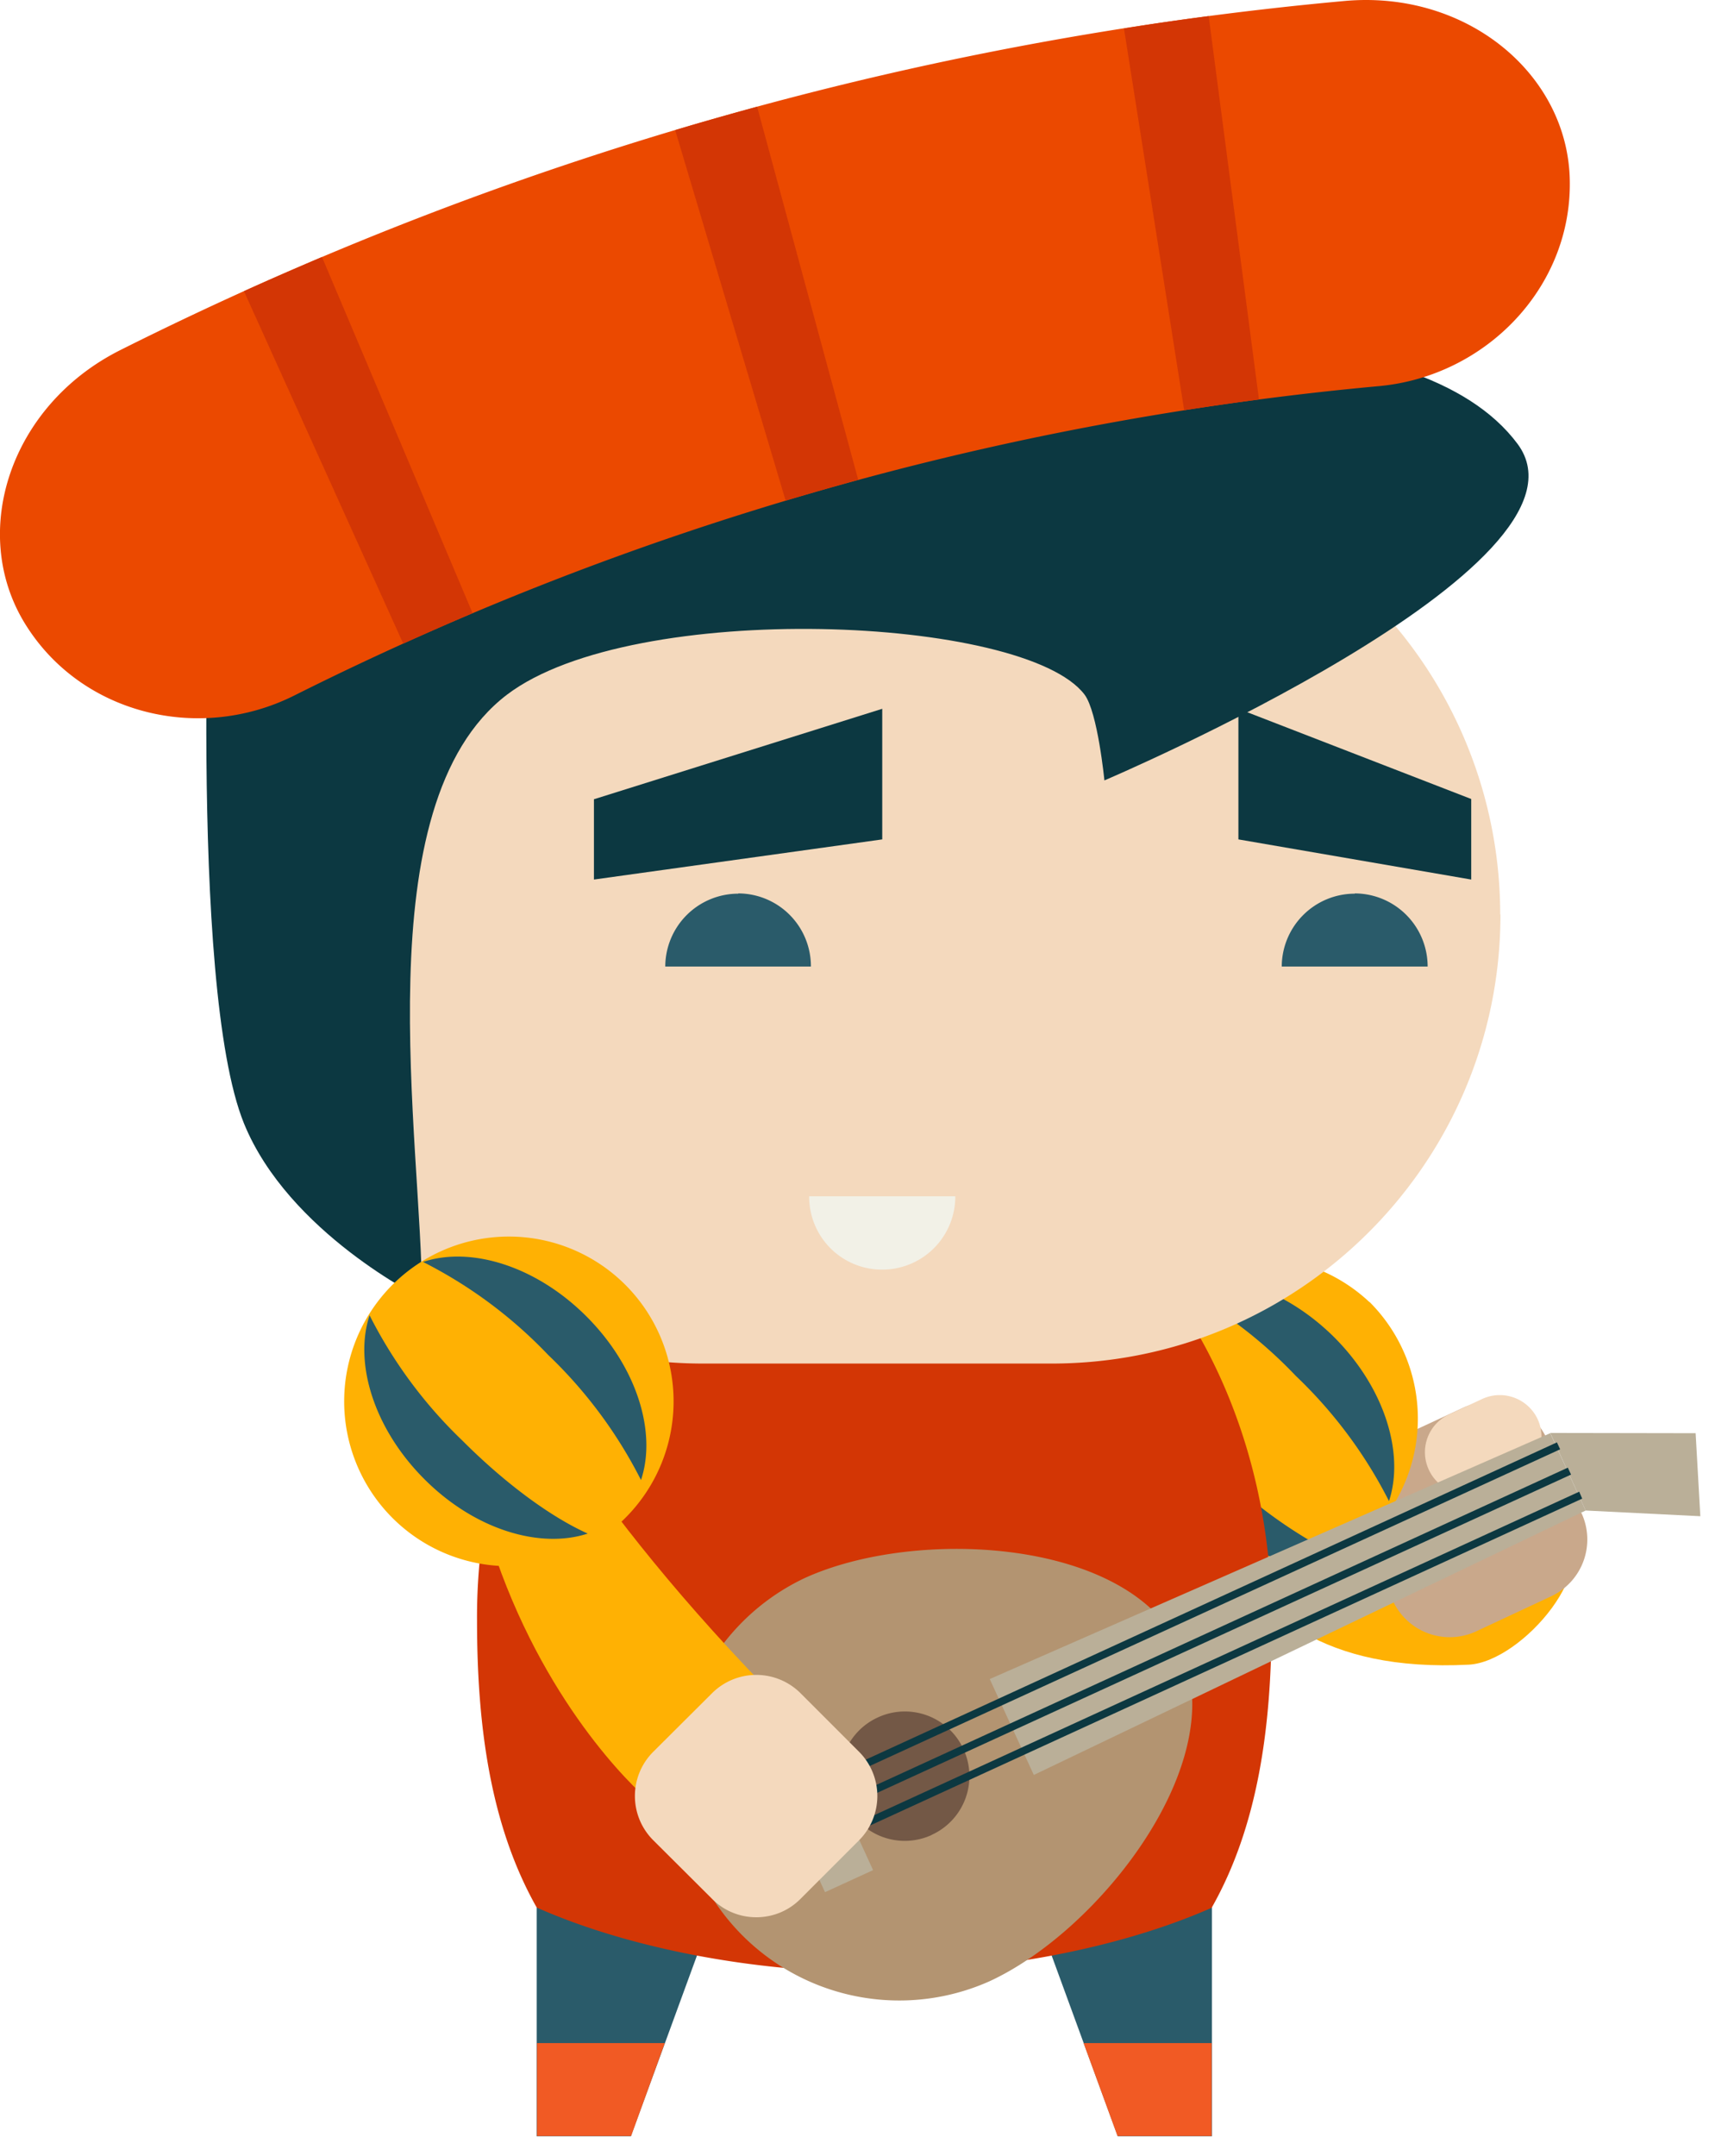 <svg xmlns="http://www.w3.org/2000/svg" width="69" height="87">
  <g fill="none" fill-rule="evenodd">
    <path fill="#FFB103" d="M55.3 56.32c2.34 7.1 6.64 4.4 7.67 5.23 1.89 1.5-1.5 5.51-3.67 5.62-11.8.6-10.63-9.78-11.8-10.45 0 0 5.94-6.09 7.8-.4"/>
    <path fill="#C9A88B" d="M63.85 61.05a2.53 2.53 0 0 1-1.22 3.36l-3.04 1.42a2.53 2.53 0 0 1-3.35-1.23l-1.42-3.03a2.53 2.53 0 0 1 1.22-3.36l3.04-1.41a2.53 2.53 0 0 1 3.36 1.23l1.4 3.02z"/>
    <path fill="#F4D9BD" d="M62.08 57.26a1.69 1.69 0 0 1-.82 2.24l-1.33.62a1.68 1.68 0 0 1-2.24-.81 1.68 1.68 0 0 1 .82-2.24l1.33-.62a1.69 1.69 0 0 1 2.24.81"/>
    <path fill="#FFB103" d="M55.3 52.54a6.65 6.65 0 1 1-9.41 9.4 6.65 6.65 0 0 1 9.4-9.4"/>
    <path fill="#2A5B6A" d="M48.87 58.98a18.65 18.65 0 0 1-3.76-5.06c-.63 1.92.16 4.56 2.2 6.6 2.06 2.05 4.7 2.84 6.61 2.21a18.66 18.66 0 0 1-5.05-3.75m-1.6-7.22a18.5 18.5 0 0 1 5.05 3.76 18.57 18.57 0 0 1 3.76 5.05c.63-1.91-.16-4.55-2.2-6.6-2.06-2.05-4.7-2.84-6.61-2.2M25.47 86.2h-3.8V75.82h7.6zm19.66 0h3.8V75.82h-7.6z"/>
    <path fill="#D33605" d="M22.21 53.84a23.47 23.47 0 0 0-2.95 11.56c0 4.32.56 8.3 2.41 11.57 3.7 1.64 8.75 2.61 13.63 2.61 4.88 0 9.93-.97 13.62-2.6 1.86-3.28 2.42-7.26 2.42-11.58 0-4.3-1.1-8.3-2.96-11.56-3.7-1.64-8.2-2.61-13.08-2.61s-9.39.97-13.09 2.6"/>
    <path fill="#F4D9BD" d="M60.58 36.9c0 10-8.11 18.12-18.12 18.12H28.37a18.12 18.12 0 0 1 0-36.24h14.1a18.12 18.12 0 0 1 18.1 18.12"/>
    <path fill="#2A5B6A" d="M29.81 36.06A2.95 2.95 0 0 0 26.86 39h5.88a2.94 2.94 0 0 0-2.93-2.95"/>
    <path fill="#F2F1E7" d="M35.61 51.23a2.95 2.95 0 0 0 2.96-2.96h-5.9a2.94 2.94 0 0 0 2.94 2.96"/>
    <path fill="#2A5B6A" d="M54.7 36.06A2.95 2.95 0 0 0 51.75 39h5.89a2.95 2.95 0 0 0-2.94-2.95"/>
    <path fill="#0C3841" d="m35.62 33.87-11.64 1.62v-3.24l11.64-3.65zm14.38 0 9.4 1.62v-3.25L50 28.6z"/>
    <path fill="#F15A24" d="M21.68 82.44v3.75h3.8l1.36-3.75zm22.07 0 1.37 3.75h3.8v-3.75z"/>
    <path fill="#0C3841" d="M8.53 20.16s-.96 19.56 1.32 25.17c1.8 4.42 7.19 7.06 7.19 7.06 0-6.34-2.4-19.92 3.43-24.36 5.1-3.87 20.91-3.19 23.32 0 .53.71.8 3.46.8 3.46s20.35-8.65 16.68-13.58C53.3 7.22 8.53 20.16 8.53 20.16"/>
    <path fill="#EB4900" d="M63.38 7.32c.06 4.3-3.4 7.86-7.7 8.26a122.69 122.69 0 0 0-43.81 12.49C8 30 3.2 28.8.97 25.1c-2.21-3.68-.54-8.76 3.9-10.98A138.23 138.23 0 0 1 54.28.04c4.95-.45 9.05 2.97 9.1 7.28"/>
    <path fill="#D33605" d="M13 10.37c-1.05.45-2.1.9-3.15 1.38l6.43 14.22c.93-.42 1.86-.83 2.8-1.23L13 10.37m17.56-6.06c-1.1.3-2.2.61-3.3.94l4.46 14.95a133.72 133.72 0 0 1 2.93-.84L30.57 4.31M48.8.65c-1.14.15-2.28.31-3.42.5l2.43 15.4c1-.15 2.01-.3 3.02-.43L48.8.65"/>
    <path fill="#B39471" d="M39.94 79.95a8.95 8.95 0 0 1-7.46-16.27c4.49-2.06 13.14-1.62 15.2 2.87 2.06 4.5-3.25 11.34-7.74 13.4"/>
    <path fill="#735846" d="M37.62 74.04a2.6 2.6 0 0 1-3.46-1.29 2.6 2.6 0 0 1 1.28-3.45 2.6 2.6 0 0 1 3.46 1.28 2.6 2.6 0 0 1-1.29 3.46"/>
    <path fill="#BAAF98" d="m33.31 76.35-2.43-5.3 1.94-.9 2.43 5.31zm8.43-4.73-1.78-3.87 22.63-9.92 1.43 3.12z"/>
    <path fill="#BAAF98" d="m64.02 60.95-1.43-3.13 5.87.01.19 3.35z"/>
    <path fill="#0C3841" d="m32.56 72.43-.13-.27L62.86 58.2l.13.28zm.91 1.99-.13-.28 30.42-13.95.12.28zm-.45-.98-.12-.28 30.4-13.94.13.28z"/>
    <path fill="#FFB103" d="M19.48 61.11c1.82 6.67 5.57 10.52 6.56 11.4 3.96 3.55 7.15-2.12 5.62-3.66-8.33-8.4-11.12-14.38-11.78-15.55 0 0-1.98 2.04-.4 7.81"/>
    <path fill="#F4D9BD" d="M28.75 76.62c.98.99 2.59.99 3.57 0l2.36-2.36a2.53 2.53 0 0 0 0-3.58l-2.36-2.36a2.53 2.53 0 0 0-3.57 0l-2.37 2.36a2.52 2.52 0 0 0 0 3.58l2.37 2.36z"/>
    <path fill="#FFB103" d="M15.7 61.1a6.65 6.65 0 1 0 9.4-9.4 6.65 6.65 0 0 0-9.4 9.4"/>
    <path fill="#2A5B6A" d="M22.13 54.67a18.5 18.5 0 0 0-5.05-3.75c1.91-.64 4.55.15 6.6 2.2 2.05 2.05 2.84 4.69 2.2 6.6a18.6 18.6 0 0 0-3.75-5.05m-7.21-1.6a18.65 18.65 0 0 0 3.75 5.06c1.8 1.8 3.63 3.11 5.06 3.75-1.92.63-4.56-.15-6.6-2.2-2.05-2.05-2.84-4.7-2.21-6.6"/>
  </g>
</svg>
